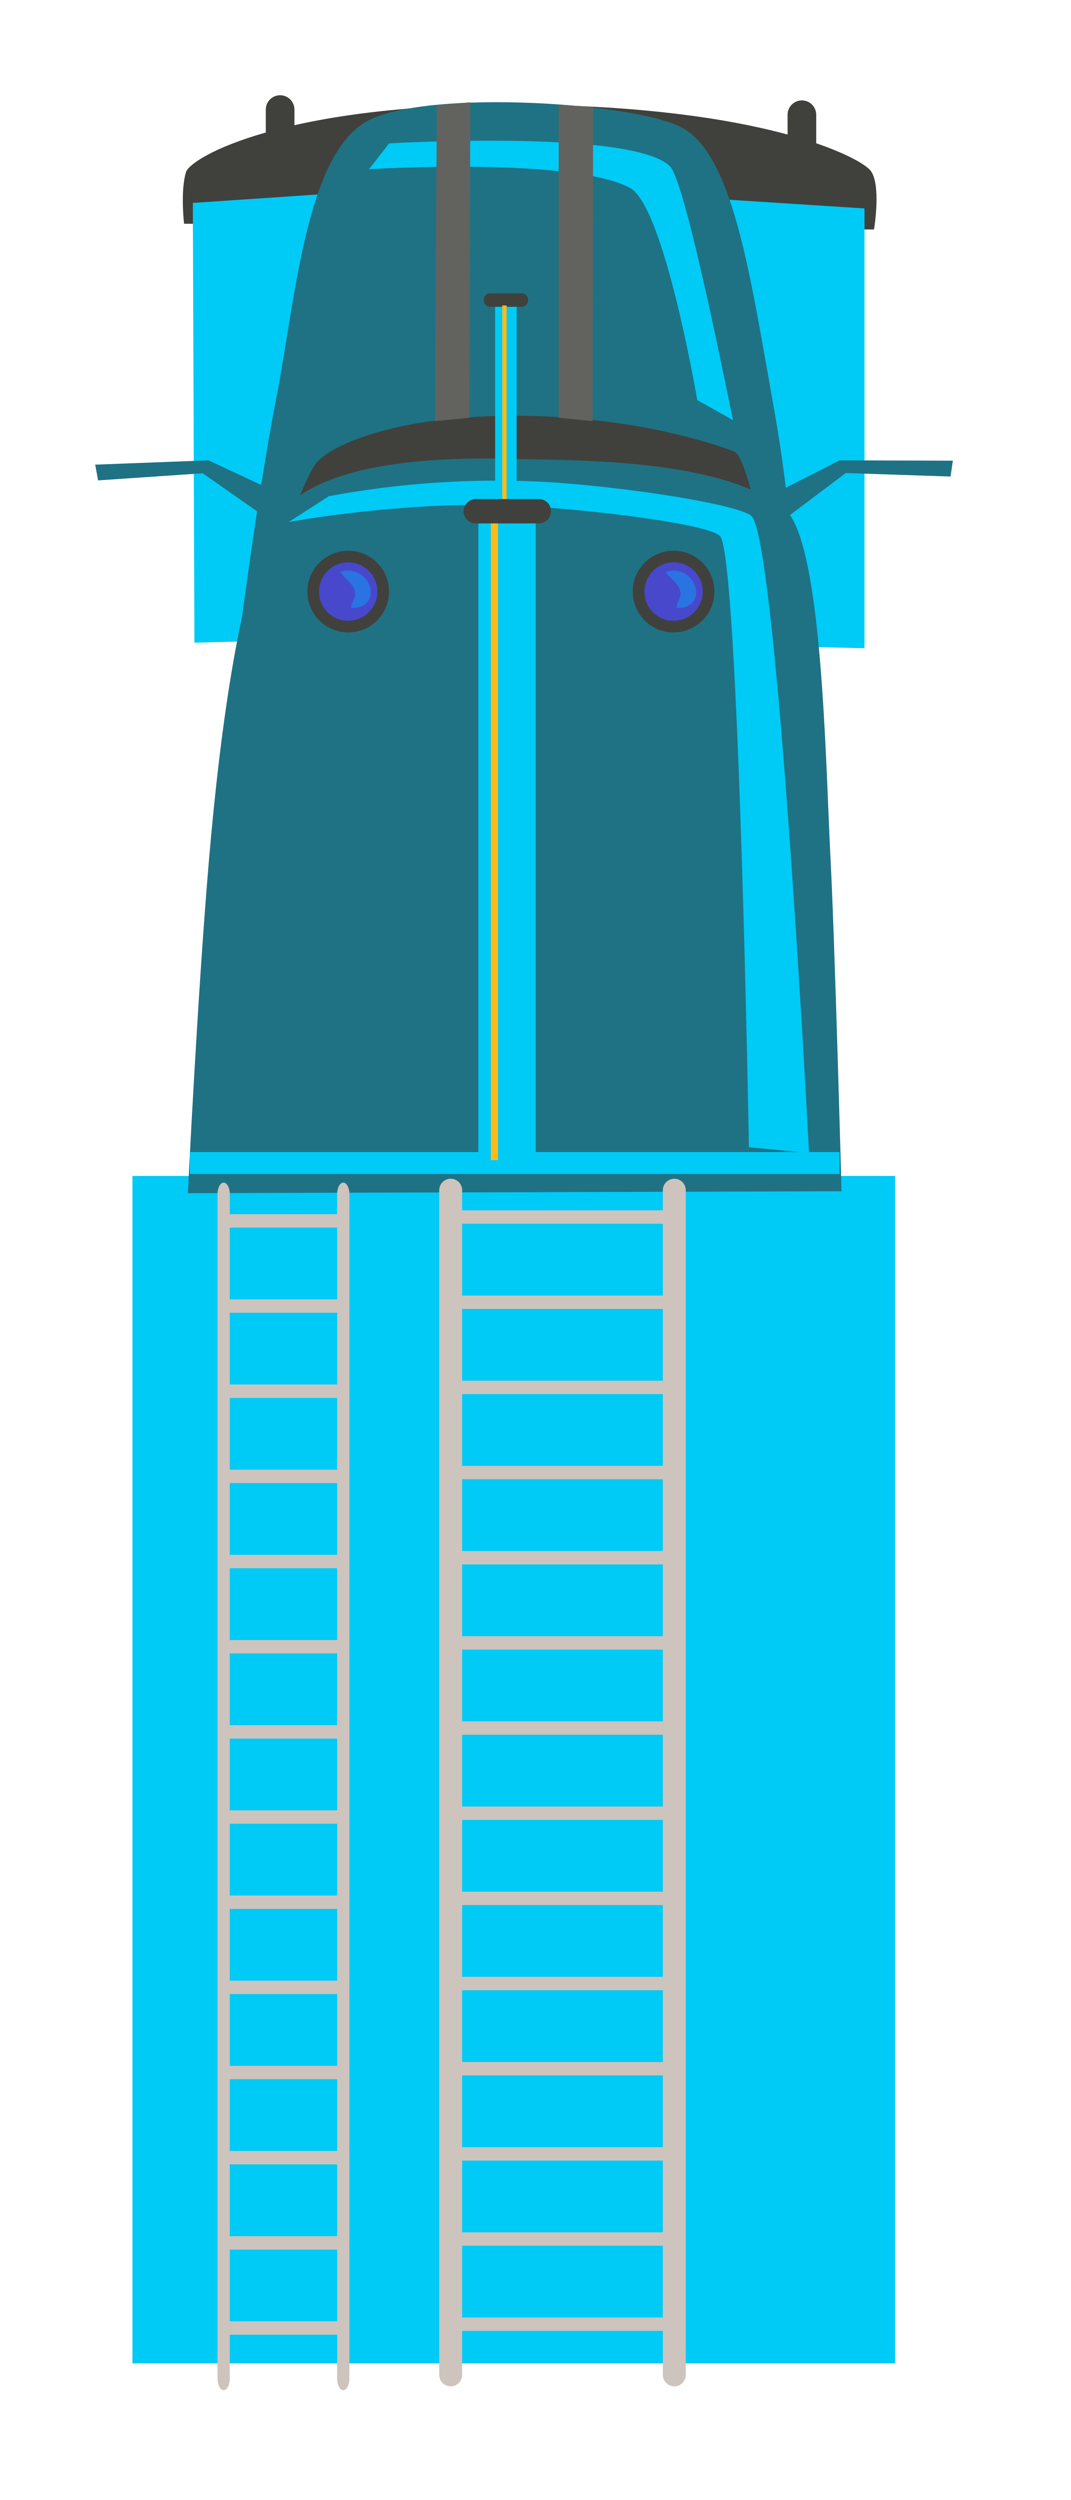 <svg width="45" height="105" viewBox="0 0 45 105" fill="none" xmlns="http://www.w3.org/2000/svg">
<g filter="url(#filter0_d_13_23464)">
<path d="M32.76 6.637H33.724C33.724 6.637 34.045 4.709 33.563 4.147C33.081 3.585 29.046 1.477 19.008 1.397C8.971 1.316 5.005 3.609 4.815 4.227C4.573 5.011 4.734 6.396 4.734 6.396L32.76 6.637Z" fill="#40413C"/>
<path d="M2.566 46.388H34.607V96.257H2.566V46.388Z" fill="#00CAF6"/>
<path d="M27.059 5.352L33.323 5.754V24.224L29.95 24.143L27.059 5.352Z" fill="#00CAF6"/>
<path d="M11.364 5.099L5.102 5.522L5.169 23.992L8.541 23.901L11.364 5.099Z" fill="#00CAF6"/>
<path d="M30.191 21.011C30.191 21.011 30.432 19.244 29.468 13.864C28.504 8.483 27.784 3.344 25.538 2.301C23.292 1.257 14.496 0.734 12.267 2.18C9.817 3.771 9.396 9.708 8.593 13.804C7.799 17.856 6.988 24.304 6.988 24.304L30.191 21.011Z" fill="#1F7284"/>
<path d="M29.005 19.526C29.005 19.526 28.343 16.157 27.861 15.97C27.379 15.783 23.705 14.396 18.222 14.464C13.404 14.524 10.935 15.73 10.333 16.392C9.731 17.055 8.405 21.09 8.405 21.09L29.005 19.526Z" fill="#40413C"/>
<path d="M32.359 47.03C32.359 47.03 32.078 36.562 31.897 33.077C31.677 28.856 31.561 19.547 29.91 18.321C27.103 16.233 21.177 16.346 18.526 16.273C14.128 16.153 9.874 16.675 8.508 18.923C7.143 21.172 6.262 27.439 5.778 33.138C5.293 38.836 4.894 47.11 4.894 47.11L32.359 47.03Z" fill="#1F7284"/>
<path d="M27.802 14.647C27.742 14.466 25.845 4.68 25.152 3.987C23.586 2.421 13.347 3.023 13.347 3.023L12.505 4.107C12.505 4.107 20.99 3.579 23.466 4.89C24.914 5.657 26.297 13.804 26.297 13.804L27.802 14.647Z" fill="#00CAF6"/>
<path d="M10.817 17.839C13.794 17.283 16.827 17.081 19.852 17.237C23.331 17.436 28.132 18.205 28.585 18.682C29.668 19.826 30.994 45.424 30.994 45.424L28.467 45.182C28.467 45.182 28.045 20.55 27.263 19.526C26.926 19.084 22.875 18.497 19.192 18.261C14.326 17.954 9.133 18.923 9.133 18.923L10.817 17.839Z" fill="#00CAF6"/>
<path d="M4.975 45.384H32.278V46.307H4.975V45.384Z" fill="#00CAF6"/>
<path d="M17.1 18.682H19.51V45.905H17.1V18.682Z" fill="#00CAF6"/>
<path d="M17.804 9.769H18.707V18.322H17.804V9.769Z" fill="#00CAF6"/>
<path d="M17.322 9.603C17.32 9.675 17.346 9.744 17.395 9.797C17.444 9.849 17.511 9.881 17.582 9.884H18.929C19 9.881 19.068 9.849 19.116 9.797C19.165 9.744 19.191 9.675 19.189 9.603C19.192 9.531 19.167 9.46 19.118 9.406C19.069 9.353 19.001 9.321 18.929 9.317H17.582C17.51 9.321 17.442 9.353 17.393 9.406C17.344 9.46 17.319 9.531 17.322 9.603Z" fill="#40413C"/>
<path d="M17.623 18.622H17.924V45.725H17.623V18.622Z" fill="#FFBA1A"/>
<path d="M18.105 9.829H18.286V18.14H18.105V9.829Z" fill="#FFBA1A"/>
<path d="M16.479 18.471C16.479 18.607 16.533 18.737 16.629 18.833C16.725 18.929 16.855 18.983 16.991 18.983H19.641C19.777 18.983 19.907 18.929 20.003 18.833C20.099 18.737 20.153 18.607 20.153 18.471C20.153 18.336 20.099 18.205 20.003 18.109C19.907 18.014 19.777 17.959 19.641 17.959H16.991C16.855 17.959 16.725 18.014 16.629 18.109C16.533 18.205 16.479 18.336 16.479 18.471Z" fill="#40413C"/>
<path d="M8.468 17.598L5.758 16.333L1 16.514L1.121 17.176L5.517 16.876L7.926 18.562L8.468 17.598Z" fill="#1F7284"/>
<path d="M29.61 17.692L32.276 16.333L37.037 16.347L36.939 17.014L32.535 16.867L30.186 18.636L29.61 17.692Z" fill="#1F7284"/>
<path d="M30.091 3.686C30.091 3.845 30.154 3.999 30.267 4.112C30.38 4.225 30.533 4.288 30.693 4.288C30.853 4.288 31.006 4.224 31.119 4.111C31.232 3.998 31.295 3.845 31.295 3.686V1.819C31.295 1.74 31.279 1.661 31.249 1.588C31.219 1.515 31.175 1.449 31.119 1.393C31.063 1.337 30.997 1.292 30.924 1.262C30.851 1.232 30.772 1.216 30.693 1.216C30.533 1.216 30.38 1.28 30.267 1.393C30.154 1.506 30.091 1.659 30.091 1.819V3.686Z" fill="#40413C"/>
<path d="M8.168 3.473C8.168 3.633 8.231 3.786 8.344 3.899C8.457 4.011 8.61 4.075 8.769 4.075C8.848 4.075 8.927 4.06 9 4.029C9.073 3.999 9.139 3.955 9.195 3.899C9.251 3.843 9.296 3.777 9.326 3.704C9.356 3.631 9.372 3.552 9.372 3.473V1.602C9.372 1.523 9.356 1.444 9.326 1.371C9.296 1.298 9.251 1.232 9.195 1.176C9.139 1.12 9.073 1.076 9 1.046C8.927 1.015 8.848 1 8.769 1C8.61 1 8.457 1.063 8.344 1.176C8.231 1.289 8.168 1.442 8.168 1.602V3.473Z" fill="#40413C"/>
<path d="M20.474 14.547L21.9 14.687L21.92 1.497L20.474 1.397V14.547Z" fill="#62635F"/>
<path d="M15.274 14.687L16.72 14.547L16.76 1.297L15.354 1.417L15.274 14.687Z" fill="#62635F"/>
<path d="M24.088 23.058C23.418 22.387 23.418 21.301 24.088 20.631C24.758 19.96 25.845 19.96 26.515 20.631C27.185 21.301 27.185 22.387 26.515 23.058C25.845 23.728 24.758 23.728 24.088 23.058Z" fill="#40413C"/>
<path d="M25.302 23.071C24.625 23.071 24.076 22.522 24.076 21.845C24.076 21.168 24.625 20.619 25.302 20.619C25.979 20.619 26.528 21.168 26.528 21.845C26.528 22.522 25.979 23.071 25.302 23.071Z" fill="#4848CC"/>
<path d="M25.537 21.7C25.422 21.45 25.108 21.238 24.968 21.02L25.146 20.975C26.35 20.816 26.737 22.601 25.42 22.529C25.449 22.177 25.713 22.078 25.537 21.7Z" fill="#2974E2"/>
<path d="M10.417 23.059C9.747 22.389 9.747 21.302 10.417 20.632C11.087 19.962 12.174 19.962 12.844 20.632C13.514 21.302 13.514 22.389 12.844 23.059C12.174 23.729 11.087 23.729 10.417 23.059Z" fill="#40413C"/>
<path d="M11.631 23.071C10.954 23.071 10.405 22.522 10.405 21.845C10.405 21.168 10.954 20.619 11.631 20.619C12.308 20.619 12.857 21.168 12.857 21.845C12.857 22.522 12.308 23.071 11.631 23.071Z" fill="#4848CC"/>
<path d="M11.866 21.7C11.75 21.45 11.436 21.238 11.296 21.02L11.475 20.975C12.679 20.816 13.065 22.601 11.749 22.529C11.778 22.177 12.042 22.078 11.866 21.7Z" fill="#2974E2"/>
<path d="M24.85 96.739C24.851 96.866 24.901 96.989 24.992 97.079C25.082 97.169 25.205 97.22 25.332 97.221C25.46 97.221 25.583 97.17 25.673 97.079C25.763 96.989 25.814 96.866 25.814 96.739V46.986C25.814 46.922 25.802 46.86 25.777 46.801C25.753 46.743 25.718 46.69 25.673 46.645C25.628 46.6 25.575 46.565 25.517 46.54C25.458 46.516 25.396 46.504 25.332 46.504C25.205 46.504 25.082 46.555 24.992 46.645C24.901 46.736 24.851 46.858 24.85 46.986V96.739Z" fill="#CDC4BD"/>
<path d="M15.455 96.739C15.455 96.866 15.506 96.989 15.596 97.079C15.686 97.169 15.809 97.22 15.936 97.221C16.064 97.221 16.187 97.17 16.277 97.079C16.367 96.989 16.418 96.866 16.418 96.739V46.986C16.418 46.922 16.406 46.86 16.382 46.801C16.357 46.743 16.322 46.69 16.277 46.645C16.232 46.6 16.179 46.565 16.121 46.54C16.062 46.516 16 46.504 15.936 46.504C15.809 46.504 15.686 46.555 15.596 46.645C15.506 46.736 15.455 46.858 15.455 46.986V96.739Z" fill="#CDC4BD"/>
<path d="M15.736 47.833H25.132V48.395H15.736V47.833Z" fill="#CDC4BD"/>
<path d="M15.816 51.41H25.212V51.972H15.816V51.41Z" fill="#CDC4BD"/>
<path d="M15.816 54.986H25.212V55.549H15.816V54.986Z" fill="#CDC4BD"/>
<path d="M15.977 58.563H25.372V59.125H15.977V58.563Z" fill="#CDC4BD"/>
<path d="M16.057 62.139H25.453V62.702H16.057V62.139Z" fill="#CDC4BD"/>
<path d="M15.736 65.716H25.132V66.278H15.736V65.716Z" fill="#CDC4BD"/>
<path d="M15.495 69.293H24.891V69.855H15.495V69.293Z" fill="#CDC4BD"/>
<path d="M15.656 72.87H25.052V73.432H15.656V72.87Z" fill="#CDC4BD"/>
<path d="M15.736 76.446H25.132V77.008H15.736V76.446Z" fill="#CDC4BD"/>
<path d="M15.575 80.022H24.971V80.585H15.575V80.022Z" fill="#CDC4BD"/>
<path d="M15.736 83.6H25.132V84.162H15.736V83.6Z" fill="#CDC4BD"/>
<path d="M15.816 87.176H25.212V87.739H15.816V87.176Z" fill="#CDC4BD"/>
<path d="M15.816 90.753H25.212V91.315H15.816V90.753Z" fill="#CDC4BD"/>
<path d="M15.896 94.329H25.292V94.891H15.896V94.329Z" fill="#CDC4BD"/>
<path d="M11.165 96.899C11.165 97.165 11.28 97.38 11.422 97.38C11.565 97.38 11.681 97.165 11.681 96.899V47.15C11.681 46.885 11.565 46.668 11.422 46.668C11.28 46.668 11.165 46.885 11.165 47.15V96.899Z" fill="#CDC4BD"/>
<path d="M6.139 96.899C6.139 97.165 6.255 97.38 6.397 97.38C6.54 97.38 6.655 97.165 6.655 96.899V47.15C6.655 46.885 6.54 46.668 6.397 46.668C6.255 46.668 6.139 46.885 6.139 47.15V96.899Z" fill="#CDC4BD"/>
<path d="M6.29 47.993H11.316V48.556H6.29V47.993Z" fill="#CDC4BD"/>
<path d="M6.333 51.57H11.359V52.132H6.333V51.57Z" fill="#CDC4BD"/>
<path d="M6.333 55.146H11.359V55.709H6.333V55.146Z" fill="#CDC4BD"/>
<path d="M6.418 58.724H11.444V59.286H6.418V58.724Z" fill="#CDC4BD"/>
<path d="M6.461 62.3H11.487V62.863H6.461V62.3Z" fill="#CDC4BD"/>
<path d="M6.29 65.877H11.316V66.439H6.29V65.877Z" fill="#CDC4BD"/>
<path d="M6.161 69.453H11.187V70.016H6.161V69.453Z" fill="#CDC4BD"/>
<path d="M6.247 73.031H11.273V73.593H6.247V73.031Z" fill="#CDC4BD"/>
<path d="M6.29 76.607H11.316V77.169H6.29V76.607Z" fill="#CDC4BD"/>
<path d="M6.204 80.183H11.229V80.746H6.204V80.183Z" fill="#CDC4BD"/>
<path d="M6.29 83.76H11.316V84.322H6.29V83.76Z" fill="#CDC4BD"/>
<path d="M6.333 87.336H11.359V87.899H6.333V87.336Z" fill="#CDC4BD"/>
<path d="M6.333 90.914H11.359V91.476H6.333V90.914Z" fill="#CDC4BD"/>
<path d="M6.375 94.49H11.401V95.052H6.375V94.49Z" fill="#CDC4BD"/>
</g>
<defs>
<filter id="filter0_d_13_23464" x="-6.10352e-05" y="0" width="44.037" height="104.381" filterUnits="userSpaceOnUse" color-interpolation-filters="sRGB">
<feFlood flood-opacity="0" result="BackgroundImageFix"/>
<feColorMatrix in="SourceAlpha" type="matrix" values="0 0 0 0 0 0 0 0 0 0 0 0 0 0 0 0 0 0 127 0" result="hardAlpha"/>
<feOffset dx="3" dy="3"/>
<feGaussianBlur stdDeviation="2"/>
<feComposite in2="hardAlpha" operator="out"/>
<feColorMatrix type="matrix" values="0 0 0 0 0 0 0 0 0 0 0 0 0 0 0 0 0 0 0.25 0"/>
<feBlend mode="normal" in2="BackgroundImageFix" result="effect1_dropShadow_13_23464"/>
<feBlend mode="normal" in="SourceGraphic" in2="effect1_dropShadow_13_23464" result="shape"/>
</filter>
</defs>
</svg>
